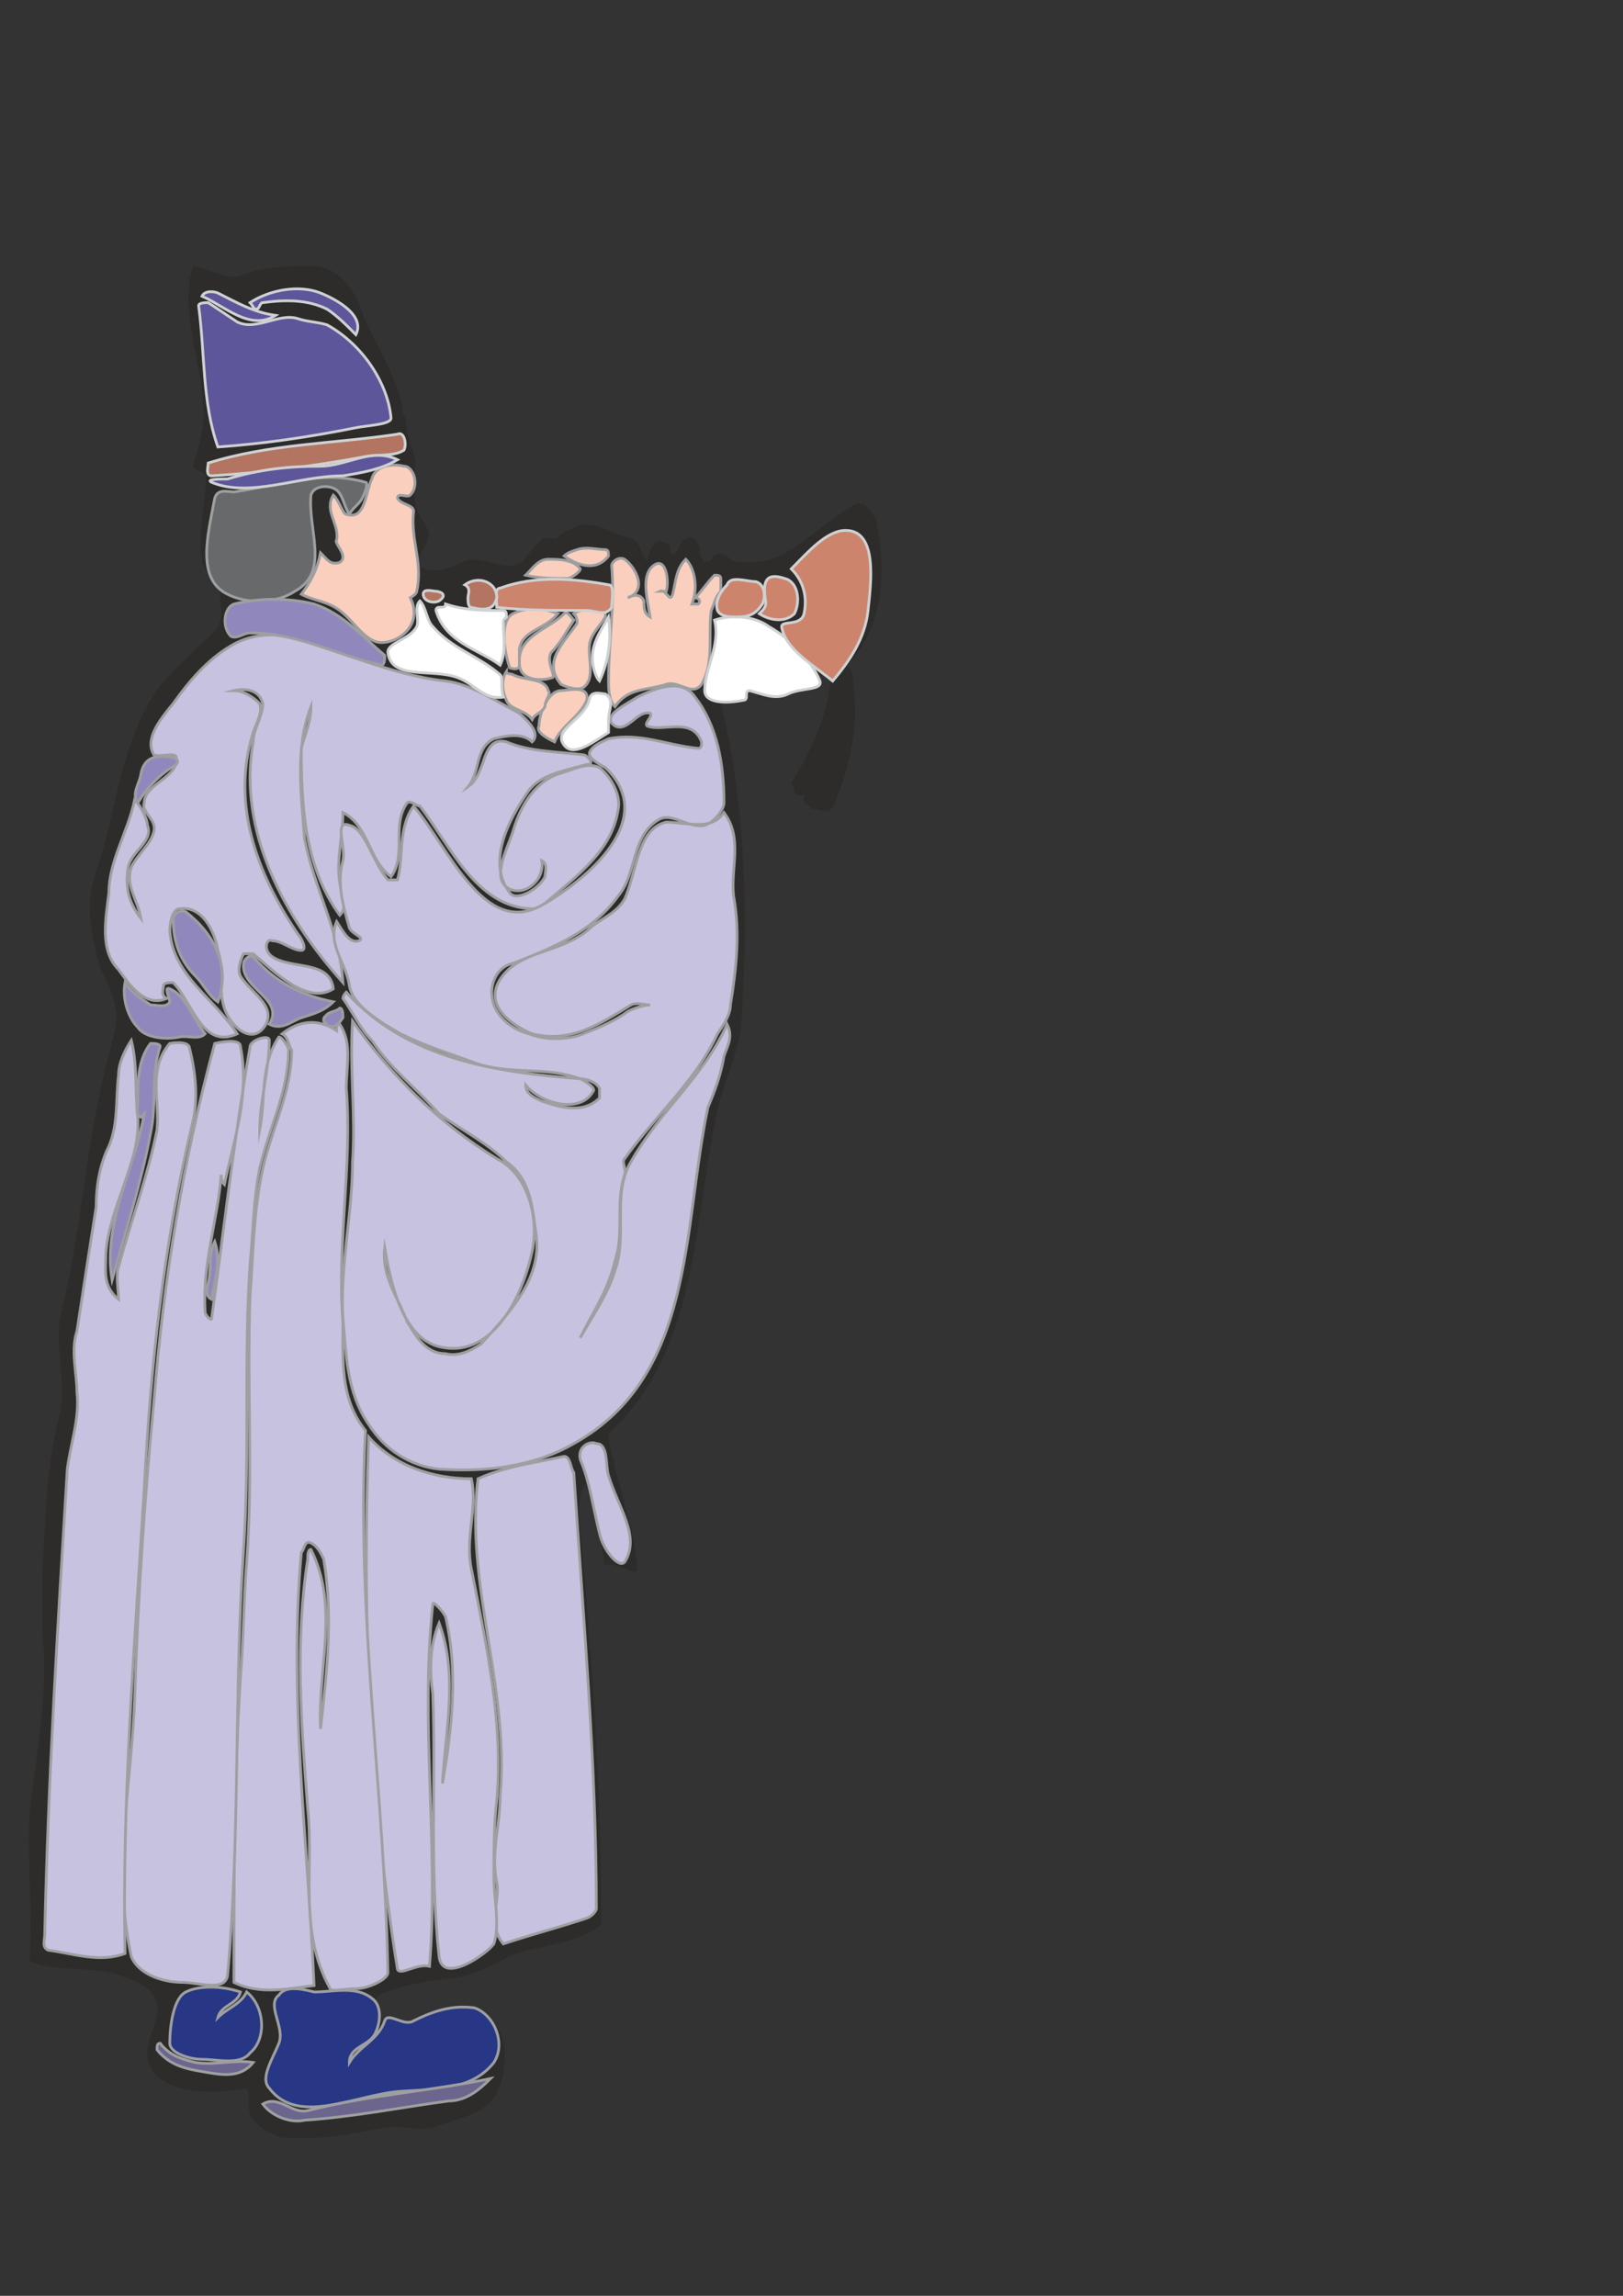 <?xml version="1.0" encoding="utf-8"?>
<!-- Created by UniConvertor 2.0rc4 (https://sk1project.net/) -->
<svg xmlns="http://www.w3.org/2000/svg" height="841.89pt" viewBox="0 0 595.276 841.89" width="595.276pt" version="1.1" xmlns:xlink="http://www.w3.org/1999/xlink" id="09a3e94f-f613-11ea-9937-dcc15c148e23">

<rect x="0" y="0" width="595.276" height="841.89" fill="#333333" stroke="none"/>

<g>
	<path style="fill:#2d2c2b;" d="M 140.39,780.297 C 128.51,782.601 116.342,785.049 103.166,783.825 99.566,782.673 94.742,780.297 92.366,776.697 89.99,773.097 92.366,765.897 89.99,765.897 77.966,768.273 53.99,768.273 53.99,752.649 53.99,746.673 58.742,740.697 57.59,734.649 56.366,728.673 49.166,726.297 45.566,725.073 34.766,720.249 21.59,723.849 10.79,719.097 11.942,701.097 9.998,683.097 10.79,665.097 13.166,643.497 17.99,620.673 15.542,599.073 15.542,591.873 15.542,583.449 15.542,576.249 16.766,557.097 16.766,539.097 21.59,519.873 25.19,506.697 19.142,493.449 22.742,480.273 29.942,450.465 31.166,422.889 38.366,392.937 39.59,388.185 40.742,383.361 41.966,378.537 44.342,371.337 40.742,362.985 37.142,355.785 33.542,344.985 31.166,331.737 34.766,320.937 43.19,298.185 43.19,272.985 58.742,251.385 64.862,244.185 71.99,238.137 79.19,230.937 82.862,226.185 80.342,220.137 80.342,215.385 80.342,212.937 75.59,210.561 74.366,206.961 71.99,196.161 75.59,185.361 75.59,174.561 75.59,173.337 70.766,172.185 70.766,170.961 73.142,162.537 75.59,155.337 74.366,146.985 73.142,130.137 65.942,113.361 70.766,97.737 73.142,97.089 82.862,102.561 87.542,101.337 95.966,97.737 107.99,97.089 117.566,97.737 125.99,100.185 130.742,107.385 133.19,115.737 137.942,126.537 145.142,137.337 147.59,149.361 147.59,150.585 147.59,151.737 148.742,152.961 148.742,158.937 151.19,163.761 152.342,168.585 152.342,173.337 151.19,179.385 152.342,184.137 152.342,187.737 155.942,191.337 157.166,194.937 158.39,199.761 149.966,205.737 154.79,208.185 159.542,210.561 165.59,208.185 170.342,205.737 177.542,203.361 185.966,210.561 191.942,205.737 194.39,202.137 196.766,199.761 199.142,197.385 200.366,197.385 202.742,197.385 203.966,197.385 206.342,194.937 209.942,193.785 212.39,192.561 219.59,191.337 225.35,196.161 231.326,197.385 235.07,198.537 235.07,203.361 237.374,205.737 238.526,200.985 239.75,196.161 245.726,199.761 245.726,200.985 245.726,203.361 247.022,203.361 249.326,202.137 249.326,196.161 254.15,197.385 256.526,198.537 256.526,200.985 256.526,203.361 257.75,204.585 257.75,206.961 260.126,205.737 261.35,205.737 261.35,203.361 262.574,203.361 265.022,202.137 267.326,204.585 268.55,205.737 275.75,206.961 284.174,205.737 288.926,202.137 297.35,197.385 304.478,190.185 312.902,185.361 316.502,182.985 318.878,186.585 321.254,190.185 324.926,208.185 324.854,229.785 310.454,244.185 312.902,245.337 312.902,248.937 312.902,250.161 315.278,265.785 311.678,281.337 305.702,295.737 303.254,299.337 299.654,295.737 297.35,296.961 298.502,294.585 293.75,295.737 294.974,292.137 296.126,290.985 292.526,292.137 291.374,290.985 291.374,289.761 291.374,288.537 290.15,287.385 297.35,275.361 303.254,263.337 304.478,250.161 306.854,250.161 306.854,248.937 308.078,247.785 309.302,246.561 308.078,245.337 306.854,245.337 297.35,248.937 287.774,251.385 278.126,256.137 278.126,254.985 278.126,253.761 276.974,253.761 272.15,253.761 263.726,252.537 263.726,254.985 273.374,293.361 274.526,332.961 272.15,371.337 272.15,384.585 265.022,396.537 262.574,409.785 254.15,451.689 255.374,495.897 223.118,525.849 225.35,542.697 232.55,558.249 233.774,575.097 233.774,578.697 226.574,572.649 221.75,573.873 220.526,564.297 218.366,553.497 214.766,543.849 212.39,547.449 212.39,552.273 212.39,555.873 217.142,606.273 220.526,655.449 220.526,705.849 211.238,713.049 199.142,713.049 188.342,716.649 181.142,720.249 175.31,723.849 167.966,725.073 158.39,726.297 148.742,727.449 140.39,731.049 135.566,732.273 137.942,740.697 141.542,743.073 148.742,746.673 154.79,740.697 161.99,739.473 171.566,738.249 182.366,738.249 184.742,749.049 185.966,755.097 184.742,762.297 182.366,767.049 178.766,775.473 167.966,776.697 158.39,780.297 152.342,781.449 146.366,779.073 140.39,780.297 L 140.39,780.297 Z" />
	<path style="stroke:#9e9fa1;stroke-width:1.008;stroke-miterlimit:10.433;fill:#68696a;" d="M 132.83,182.697 C 134.054,180.393 135.206,176.865 134.054,176.865 117.566,172.113 102.302,178.017 85.814,180.393 83.438,180.393 79.91,179.025 78.758,182.697 76.382,195.657 71.702,212.145 83.438,217.905 90.494,221.505 101.078,221.505 108.134,216.825 121.094,209.769 112.886,194.505 114.038,181.545 115.19,178.017 119.942,178.017 122.246,179.025 125.774,180.393 125.774,185.073 128.15,188.601 129.302,186.225 131.678,185.073 132.83,182.697 L 132.83,182.697 Z" />
	<path style="stroke:#9e9fa1;stroke-width:1.008;stroke-miterlimit:10.433;fill:#facfbe;" d="M 124.622,223.881 C 130.094,227.985 134.054,235.617 139.886,235.617 146.942,235.617 155.222,228.561 150.47,219.201 150.47,219.201 152.846,217.905 152.846,216.825 155.222,206.241 150.47,198.033 151.694,187.449 151.694,185.073 146.942,185.073 145.79,182.697 145.79,180.393 149.318,182.697 150.47,181.545 153.998,178.017 151.694,170.961 148.166,170.961 143.414,169.809 137.582,170.961 136.358,175.641 134.054,180.393 134.054,190.977 126.998,188.601 125.774,188.601 124.622,183.921 122.246,181.545 118.718,187.449 124.622,192.129 123.47,198.033 122.246,199.185 128.15,203.865 124.622,206.241 121.094,207.393 119.942,205.089 117.566,202.713 116.414,208.617 114.038,213.297 110.51,217.905 115.19,220.353 119.942,220.353 124.622,223.881 L 124.622,223.881 Z" />
	<path style="stroke:#9e9fa1;stroke-width:1.008;stroke-miterlimit:10.433;fill:#facfbe;" d="M 244.358,250.953 C 248.966,249.369 253.79,255.633 257.318,250.953 262.07,242.673 259.622,233.313 260.846,223.881 262.07,221.505 262.07,219.201 264.374,216.825 264.374,215.673 264.374,213.297 264.374,212.145 264.374,210.921 263.15,210.921 262.07,210.921 259.622,213.297 257.318,216.825 254.942,219.201 256.094,219.201 257.318,220.353 256.094,221.505 256.094,221.505 254.942,221.505 253.79,221.505 256.094,215.673 254.942,208.617 251.558,205.089 247.886,208.617 247.886,213.297 246.734,217.905 245.51,221.505 244.358,215.673 241.982,216.825 243.206,216.825 244.358,216.825 244.358,216.825 245.51,213.297 244.358,203.865 239.678,207.393 235.07,210.921 237.302,219.201 238.454,226.257 236.15,225.033 236.15,222.729 236.15,220.353 235.07,217.905 232.622,217.905 230.246,219.201 237.302,216.825 233.774,208.617 229.094,205.089 226.718,203.865 224.342,206.241 224.342,207.393 225.566,221.505 223.19,235.617 223.19,249.729 223.19,252.105 223.19,256.785 225.566,259.161 230.246,252.105 237.302,253.257 244.358,250.953 L 244.358,250.953 Z" />
	<path style="stroke:#9e9fa1;stroke-width:1.008;stroke-miterlimit:10.433;fill:#facfbe;" d="M 205.766,253.257 C 201.086,253.257 197.702,261.537 197.702,266.217 196.334,268.593 201.086,270.897 203.39,272.049 205.766,266.217 212.822,262.689 215.198,256.785 216.35,250.953 208.142,253.257 205.766,253.257 L 205.766,253.257 Z" />
	<path style="stroke:#9e9fa1;stroke-width:1.008;stroke-miterlimit:10.433;fill:#facfbe;" d="M 188.126,247.425 C 187.046,246.849 185.75,247.425 185.75,246.201 183.446,249.729 184.598,254.481 185.75,256.785 186.974,260.313 192.806,260.313 195.182,263.841 196.334,261.537 198.71,261.537 199.862,259.161 199.862,256.785 202.238,254.481 201.086,253.257 199.862,248.577 192.806,249.729 188.126,247.425 L 188.126,247.425 Z" />
	<path style="stroke:#9e9fa1;stroke-width:1.008;stroke-miterlimit:10.433;fill:#facfbe;" d="M 190.502,243.897 C 191.15,249.801 198.71,249.729 202.238,248.577 204.614,248.577 199.862,242.673 202.238,239.145 205.766,235.617 208.142,230.937 210.446,227.409 209.294,226.257 208.142,223.881 206.918,225.033 201.086,230.937 189.278,233.313 190.502,243.897 L 190.502,243.897 Z" />
	<path style="stroke:#9e9fa1;stroke-width:1.008;stroke-miterlimit:10.433;fill:#facfbe;" d="M 188.126,225.033 C 183.446,227.409 184.598,237.993 186.974,244.905 186.974,244.905 190.502,246.201 190.502,243.897 190.502,241.521 190.502,240.369 190.502,237.993 191.654,230.937 199.862,230.937 204.614,225.033 198.71,222.729 192.806,222.729 188.126,225.033 L 188.126,225.033 Z" />
	<path style="stroke:#9e9fa1;stroke-width:1.008;stroke-miterlimit:10.433;fill:#facfbe;" d="M 216.35,235.617 C 217.214,232.017 219.878,229.785 222.038,226.257 222.038,225.033 222.038,223.881 220.814,223.881 217.502,223.881 213.974,222.729 210.446,225.033 211.67,226.257 211.67,227.409 211.67,228.561 206.918,235.617 198.71,242.673 205.766,250.953 208.142,252.105 211.67,253.257 213.974,252.105 218.726,248.577 215.198,240.369 216.35,235.617 L 216.35,235.617 Z" />
	<path style="stroke:#9e9fa1;stroke-width:1.008;stroke-miterlimit:10.433;fill:#facfbe;" d="M 201.086,205.089 C 197.342,205.089 195.182,208.617 192.806,210.921 197.702,212.145 203.39,212.145 208.142,212.145 209.294,212.145 212.822,209.769 212.822,208.617 210.446,205.089 204.614,205.089 201.086,205.089 L 201.086,205.089 Z" />
	<path style="stroke:#9e9fa1;stroke-width:1.008;stroke-miterlimit:10.433;fill:#facfbe;" d="M 211.67,201.561 C 209.438,202.281 208.142,202.713 206.918,203.865 211.67,207.393 218.726,209.769 223.19,203.865 223.19,202.713 223.19,201.561 222.038,201.561 218.726,201.561 215.198,200.337 211.67,201.561 L 211.67,201.561 Z" />
	<path style="stroke:#9e9fa1;stroke-width:1.008;stroke-miterlimit:10.433;fill:#273786;" d="M 146.942,766.905 C 158.75,766.041 172.862,766.905 181.142,756.321 185.75,749.265 181.142,738.681 174.014,736.305 165.806,735.153 158.75,737.529 151.694,741.057 148.166,743.361 142.262,737.529 141.11,741.057 138.734,748.113 131.678,750.417 128.15,756.321 128.15,750.417 135.206,750.417 137.582,745.737 139.886,741.057 139.886,735.153 136.358,732.777 130.526,728.097 122.246,730.473 115.19,730.473 110.51,729.249 104.606,728.097 102.302,731.625 97.55,735.153 104.606,743.361 102.302,749.265 99.926,755.169 95.246,762.225 98.774,765.753 109.358,779.865 130.526,768.057 146.942,766.905 L 146.942,766.905 Z" />
	<path style="stroke:#9e9fa1;stroke-width:1.008;stroke-miterlimit:10.433;fill:#273786;" d="M 74.078,755.169 C 79.91,755.169 88.19,757.473 91.718,752.793 97.55,748.113 97.55,736.305 90.494,730.473 88.19,735.153 83.438,736.305 79.91,739.833 81.134,735.153 86.966,735.153 88.19,730.473 81.134,728.097 72.854,728.097 68.174,730.473 63.494,732.777 62.27,743.361 62.27,749.265 62.27,752.793 69.398,755.169 74.078,755.169 L 74.078,755.169 Z" />
	<path style="stroke:#9e9fa1;stroke-width:1.008;stroke-miterlimit:10.433;fill:#6c668e;" d="M 75.23,759.849 C 81.134,760.857 88.19,762.225 92.87,756.321 85.814,755.169 78.758,757.473 71.702,756.321 67.022,755.169 62.27,753.945 58.742,749.265 57.59,749.265 57.59,750.417 57.59,751.641 62.27,757.473 68.174,758.697 75.23,759.849 L 75.23,759.849 Z" />
	<path style="stroke:#9e9fa1;stroke-width:1.008;stroke-miterlimit:10.433;fill:#6c668e;" d="M 112.886,773.961 C 107.054,775.401 102.302,768.057 96.398,771.585 99.926,776.337 106.982,778.641 111.662,777.489 129.302,776.337 146.942,772.809 164.582,770.433 170.486,770.433 175.31,766.905 179.918,762.225 157.526,766.905 136.358,768.057 112.886,773.961 L 112.886,773.961 Z" />
	<path style="stroke:#9e9fa1;stroke-width:1.008;stroke-miterlimit:10.433;fill:#c6c2df;" d="M 215.198,703.401 C 216.782,702.897 218.726,700.953 218.726,699.873 218.726,646.953 213.974,594.033 210.446,539.961 209.294,538.737 209.294,534.057 206.918,534.057 196.334,536.433 185.75,537.585 175.31,542.265 170.486,581.073 186.974,618.729 183.446,658.689 183.446,669.273 179.918,679.857 182.222,690.441 183.446,697.497 178.694,705.777 184.598,712.833 195.182,709.305 204.614,706.929 215.198,703.401 L 215.198,703.401 Z" />
	<path style="stroke:#9e9fa1;stroke-width:1.008;stroke-miterlimit:10.433;fill:#c6c2df;" d="M 161.054,717.513 C 162.278,728.025 178.694,716.361 181.142,712.833 183.446,705.777 181.142,696.345 181.142,688.137 181.142,678.705 181.142,669.273 182.222,659.913 184.598,631.689 178.694,604.617 172.862,575.241 170.486,563.433 175.31,552.849 172.862,542.265 158.75,542.265 144.638,537.585 135.206,526.929 132.83,591.657 135.206,656.385 145.79,722.193 146.942,724.569 152.846,719.889 157.526,721.041 161.054,676.329 153.998,632.841 158.75,588.129 158.75,586.977 162.278,590.505 163.43,592.881 168.11,612.825 165.806,633.993 162.278,654.009 163.43,633.993 168.11,614.049 161.054,595.185 157.526,603.465 157.526,612.825 158.75,621.105 159.902,652.857 157.526,685.761 161.054,717.513 L 161.054,717.513 Z" />
	<path style="stroke:#9e9fa1;stroke-width:1.008;stroke-miterlimit:10.433;fill:#c6c2df;" d="M 130.526,729.249 C 135.35,729.249 142.262,725.721 142.262,723.417 141.11,657.537 130.526,591.657 134.054,524.625 124.622,512.889 125.774,498.777 125.774,484.665 123.47,456.441 129.302,427.281 126.998,399.129 126.998,390.849 129.302,382.641 124.622,375.585 123.47,375.585 123.47,376.737 123.47,377.961 116.414,373.209 109.358,374.433 103.454,379.113 105.83,380.265 105.83,383.793 106.982,385.017 106.982,400.281 99.926,413.241 96.398,428.433 92.87,444.921 92.87,459.969 91.718,475.233 90.494,508.209 92.87,539.961 90.494,572.865 89.342,586.977 89.342,601.089 88.19,615.201 85.814,652.857 85.814,689.289 85.814,726.945 95.246,731.625 105.83,729.249 115.19,728.097 112.886,675.177 105.83,622.257 110.51,569.337 111.662,568.185 111.662,564.657 114.038,565.809 116.414,566.961 117.566,569.337 118.718,571.713 122.246,592.881 119.942,612.825 117.566,633.993 116.414,611.673 124.622,589.353 114.038,568.185 112.886,568.185 112.886,570.489 112.886,571.713 108.134,602.241 110.51,632.841 112.886,663.441 115.19,685.761 109.358,708.081 121.094,729.249 121.094,730.473 126.998,729.249 130.526,729.249 L 130.526,729.249 Z" />
	<path style="stroke:#9e9fa1;stroke-width:1.008;stroke-miterlimit:10.433;fill:#c6c2df;" d="M 67.022,726.945 C 72.998,726.945 82.286,730.473 83.438,724.569 88.19,672.801 85.814,619.881 89.342,568.185 91.718,532.905 89.342,498.777 91.718,463.497 92.87,451.977 92.87,440.169 95.246,428.433 98.774,413.241 105.83,400.281 105.83,385.017 105.83,383.793 103.454,380.265 102.302,380.265 95.246,390.849 97.55,402.657 95.246,414.393 95.246,403.809 98.774,392.073 98.774,381.489 98.774,379.113 91.718,381.489 91.718,383.793 85.814,417.921 82.286,449.601 77.606,483.513 77.606,484.665 75.23,482.289 75.23,481.137 74.078,463.497 79.91,447.225 81.134,430.809 81.134,431.961 81.134,433.113 82.286,434.337 85.814,417.921 91.718,401.433 88.19,383.793 88.19,380.265 78.758,382.641 78.758,382.641 67.022,426.057 59.966,469.401 56.438,514.041 52.91,550.545 50.534,586.977 49.382,623.409 48.158,655.161 41.102,685.761 48.158,717.513 50.534,723.417 58.742,726.945 67.022,726.945 L 67.022,726.945 Z" />
	<path style="stroke:#9e9fa1;stroke-width:1.008;stroke-miterlimit:10.433;fill:#c6c2df;" d="M 16.406,709.305 C 16.406,711.609 15.254,713.985 17.63,715.137 26.99,716.361 36.422,719.889 45.854,716.361 44.702,659.913 49.382,603.465 52.91,545.793 55.214,501.153 59.966,456.441 70.55,412.017 72.854,402.657 71.702,393.225 69.398,383.793 68.174,381.489 62.27,382.641 62.27,382.641 54.062,392.073 58.742,403.809 57.59,414.393 54.062,431.961 48.158,447.225 43.478,464.649 42.398,468.177 43.478,472.929 43.478,476.457 37.574,471.705 38.798,465.873 38.798,459.969 39.95,442.545 51.686,426.057 50.534,409.713 49.382,400.281 50.534,390.849 48.158,381.489 45.854,385.017 43.478,389.697 43.478,394.377 42.398,402.657 43.478,412.017 39.95,420.297 36.422,427.281 35.27,435.489 35.27,442.545 32.894,457.593 30.518,472.929 28.214,488.193 25.838,495.249 28.214,503.457 28.214,510.441 29.366,519.945 25.838,529.377 24.686,538.737 21.158,596.409 17.63,652.857 16.406,709.305 L 16.406,709.305 Z" />
	<path style="stroke:#9e9fa1;stroke-width:1.008;stroke-miterlimit:10.433;fill:#c6c2df;" d="M 84.662,236.841 C 76.022,241.953 69.398,249.729 63.494,258.009 58.742,263.841 52.91,270.897 56.438,276.801 58.742,277.809 64.646,275.649 64.646,277.809 65.798,285.009 52.91,287.385 52.91,294.441 51.686,297.969 57.59,300.345 56.438,304.953 55.214,309.705 50.534,313.233 48.158,317.985 45.854,325.041 50.534,329.721 51.686,336.777 47.006,330.873 45.854,325.041 47.006,317.985 48.158,312.081 56.438,308.553 54.062,302.649 54.062,300.345 51.686,295.593 49.382,293.289 47.006,304.953 39.95,315.609 39.95,327.345 38.798,336.777 36.422,348.513 43.478,355.569 47.006,360.321 52.91,369.681 61.118,366.153 58.742,365.001 59.966,362.625 59.966,361.473 59.966,360.321 62.27,360.321 63.494,360.321 70.55,367.377 74.078,385.017 86.966,379.113 78.758,366.153 63.494,357.945 62.27,341.457 62.27,337.929 63.494,333.249 65.798,333.249 74.078,331.953 78.758,341.457 79.91,348.513 82.286,355.569 79.91,362.625 82.286,369.681 84.662,376.737 92.87,383.793 97.55,375.585 101.078,368.529 91.718,363.849 88.19,357.945 86.966,355.569 88.19,352.041 89.342,349.737 90.494,349.737 91.718,349.737 92.87,349.737 101.078,356.793 112.886,368.529 122.246,362.625 121.094,352.041 106.982,355.569 99.926,350.889 96.398,348.513 97.55,343.833 99.926,344.985 103.454,344.985 106.982,348.513 110.51,348.513 112.886,348.513 110.51,343.833 109.358,342.681 94.022,320.289 84.662,294.441 92.87,268.593 94.022,265.065 96.398,261.537 95.246,258.009 92.87,255.633 89.342,253.257 85.814,253.257 90.494,252.105 95.246,253.257 96.398,258.009 96.398,262.689 92.87,267.369 92.87,272.049 86.966,304.953 104.606,336.777 125.774,360.321 124.622,341.457 115.19,326.049 111.662,307.401 110.51,290.913 108.134,274.425 114.038,259.161 114.038,265.065 111.662,269.745 110.51,274.425 110.51,295.593 111.662,317.985 124.622,335.625 126.998,333.249 125.774,330.873 125.774,328.569 122.246,317.985 125.774,308.553 125.774,297.969 135.206,302.649 135.206,315.609 143.414,321.513 149.318,313.233 143.414,302.649 149.318,294.441 150.47,293.289 152.846,295.593 153.998,295.593 165.806,310.929 175.31,334.401 197.702,333.249 209.294,322.665 224.342,313.233 226.718,296.817 227.87,292.065 224.342,285.009 219.878,281.481 215.198,279.177 209.294,282.705 204.614,283.857 195.182,287.385 190.502,296.817 188.126,304.953 185.75,312.081 179.918,322.665 186.974,326.049 192.806,328.569 199.862,322.665 198.71,315.609 201.086,316.689 199.862,320.289 199.862,321.513 197.702,326.049 189.278,330.873 186.974,327.345 178.694,316.689 185.75,301.497 194.03,289.761 198.71,283.857 206.918,282.705 215.198,280.329 218.726,280.329 215.198,276.801 213.974,276.801 204.614,275.649 194.03,275.649 185.75,272.049 176.39,269.745 178.694,283.857 171.638,288.537 176.39,282.705 174.014,274.425 181.142,270.897 185.75,269.745 191.654,268.593 195.182,272.049 198.71,268.593 192.806,263.841 190.502,261.537 181.142,256.785 172.862,250.953 163.43,249.729 142.262,247.425 124.622,237.993 104.606,233.313 97.55,232.089 90.494,233.313 84.662,236.841 L 84.662,236.841 Z" />
	<path style="stroke:#9e9fa1;stroke-width:1.008;stroke-miterlimit:10.433;fill:#9088bd;" d="M 91.718,232.089 C 109.502,232.089 123.47,240.369 139.886,243.897 141.11,243.897 141.11,241.521 141.11,240.369 132.83,233.313 125.774,225.033 115.19,221.505 105.83,219.201 95.246,219.201 85.814,221.505 82.286,222.729 81.134,229.785 84.662,233.313 86.966,234.465 89.342,232.089 91.718,232.089 L 91.718,232.089 Z" />
	<path style="stroke:#9e9fa1;stroke-width:1.008;stroke-miterlimit:10.433;fill:#9088bd;" d="M 50.534,403.809 C 50.534,406.185 49.382,408.489 51.686,409.713 L 52.91,408.489 C 49.382,428.433 37.574,448.449 41.102,469.401 45.854,451.977 51.686,434.337 55.214,415.545 57.59,404.961 55.214,394.377 58.742,383.793 58.742,382.641 56.438,382.641 55.214,382.641 50.534,388.545 50.534,396.753 50.534,403.809 L 50.534,403.809 Z" />
	<path style="stroke:#9e9fa1;stroke-width:1.008;stroke-miterlimit:10.433;fill:#9088bd;" d="M 65.798,380.265 C 69.254,379.617 72.854,381.489 75.23,379.113 70.55,373.209 68.174,365.001 62.27,362.625 59.966,361.473 62.27,366.153 62.27,367.377 61.118,369.681 57.59,368.529 55.214,368.529 51.686,366.153 48.158,363.849 45.854,360.321 44.702,366.153 47.006,373.209 50.534,376.737 52.91,380.265 59.966,381.489 65.798,380.265 L 65.798,380.265 Z" />
	<path style="stroke:#9e9fa1;stroke-width:1.008;stroke-miterlimit:10.433;fill:#9088bd;" d="M 71.702,357.945 C 74.726,360.969 76.382,365.001 79.91,367.377 84.662,354.417 78.758,342.681 68.174,334.401 65.798,333.249 63.494,335.625 63.494,336.777 63.494,344.985 65.798,352.041 71.702,357.945 L 71.702,357.945 Z" />
	<path style="stroke:#9e9fa1;stroke-width:1.008;stroke-miterlimit:10.433;fill:#9088bd;" d="M 110.51,373.209 C 114.542,371.913 118.718,370.905 122.246,367.377 110.51,365.001 101.078,360.321 92.87,350.889 91.718,349.737 89.342,352.041 89.342,353.265 88.19,362.625 104.606,366.153 98.774,375.585 103.454,377.961 106.982,374.433 110.51,373.209 L 110.51,373.209 Z" />
	<path style="stroke:#9e9fa1;stroke-width:1.008;stroke-miterlimit:10.433;fill:#9088bd;" d="M 76.382,470.553 C 75.806,472.857 75.23,475.233 77.606,476.457 78.758,469.401 81.134,462.345 78.758,455.289 76.382,459.969 77.606,465.873 76.382,470.553 L 76.382,470.553 Z" />
	<path style="stroke:#9e9fa1;stroke-width:1.008;stroke-miterlimit:10.433;fill:#c6c2df;" d="M 229.094,430.809 C 229.814,428.577 227.87,426.057 229.094,424.905 240.83,408.489 254.942,396.753 263.15,379.113 265.526,375.585 267.902,372.057 267.902,368.529 270.206,354.417 271.43,341.457 269.054,328.569 267.902,317.985 272.582,307.401 265.526,297.969 260.846,304.953 251.558,301.497 244.358,301.497 233.774,303.873 233.774,319.137 229.094,329.721 225.566,335.625 219.878,336.777 215.198,341.457 204.614,349.737 190.502,348.513 183.446,359.097 177.542,368.529 186.974,375.585 195.182,379.113 209.294,382.641 219.878,375.585 231.398,368.529 233.774,367.377 236.15,368.529 238.454,368.529 236.15,368.529 232.622,369.681 230.246,370.905 225.566,374.433 219.878,376.737 213.974,379.113 208.142,381.489 199.862,381.489 194.03,379.113 189.278,377.961 183.446,374.433 181.142,368.529 178.694,361.473 182.222,354.417 188.126,353.265 203.39,347.361 217.502,341.457 226.718,328.569 233.774,320.289 231.398,306.177 241.982,300.345 246.734,297.969 252.566,303.873 258.47,302.649 262.07,301.497 265.526,296.817 265.526,294.441 265.526,280.329 263.15,266.217 254.942,255.633 250.262,248.577 240.83,252.105 233.774,255.633 230.246,258.009 219.878,262.689 225.566,266.217 230.246,268.593 233.774,260.313 238.454,261.537 239.678,262.689 236.15,265.065 237.302,266.217 243.206,268.593 253.79,262.689 257.318,272.049 257.318,273.273 257.318,274.425 256.094,274.425 244.358,273.273 235.07,268.593 223.19,270.897 220.814,272.049 217.502,273.273 216.35,275.649 215.198,277.809 219.878,280.329 222.038,281.481 241.982,300.345 215.198,322.665 198.71,331.953 177.542,343.833 164.582,310.929 151.694,295.593 145.79,303.873 148.166,314.457 145.79,322.665 145.79,322.665 143.414,322.665 142.262,322.665 136.358,315.609 134.054,303.873 128.15,302.649 122.246,300.345 126.998,310.929 125.774,315.609 123.47,323.817 125.774,331.953 128.15,340.305 129.302,342.681 134.054,343.833 131.678,344.985 128.15,346.209 125.774,341.457 123.47,337.929 119.942,346.209 126.998,353.265 128.15,361.473 129.302,368.529 138.734,374.433 146.942,379.113 156.374,383.793 164.582,386.169 174.014,389.697 186.974,394.377 199.862,390.849 212.822,395.601 215.198,395.601 218.726,396.753 219.878,399.129 219.878,400.281 219.878,401.433 219.878,402.657 213.974,408.489 205.766,406.185 198.71,403.809 196.334,402.657 192.806,401.433 192.806,397.905 198.71,404.961 212.822,408.489 217.502,400.281 218.726,399.129 215.198,396.753 212.822,395.601 182.222,393.225 149.318,388.545 126.998,363.849 126.998,363.849 125.774,365.001 125.774,366.153 129.302,370.905 131.678,376.737 136.358,381.489 143.414,392.073 152.846,399.129 161.054,408.489 169.334,414.393 178.694,419.073 185.75,426.057 194.03,431.961 195.182,441.393 196.334,450.753 199.862,468.177 186.974,481.137 176.39,492.873 172.862,495.249 168.11,497.625 163.43,496.401 156.374,496.401 152.846,490.569 149.318,484.665 145.79,475.233 139.886,468.177 141.11,457.593 143.414,471.705 148.166,491.721 162.278,494.097 181.142,497.625 191.654,475.233 195.182,458.817 197.702,447.225 194.03,430.809 182.222,424.905 161.054,412.017 143.414,394.377 129.302,374.433 128.15,392.073 130.526,408.489 129.302,426.057 129.302,444.921 124.622,464.649 125.774,483.513 126.998,496.401 126.998,510.441 135.206,522.321 141.11,531.681 150.47,537.585 161.054,538.737 178.694,539.961 196.334,537.585 210.446,529.377 254.942,504.681 250.262,450.753 259.622,406.185 262.07,400.281 264.374,394.377 265.526,387.321 266.678,383.793 269.054,380.265 266.678,375.585 258.47,394.377 241.982,407.337 231.398,426.057 224.342,437.865 230.246,452.913 225.566,465.873 223.19,474.081 217.502,482.289 212.822,490.569 217.502,481.137 223.19,472.929 225.566,462.345 229.094,451.977 225.566,441.393 229.094,430.809 L 229.094,430.809 Z" />
	<path style="stroke:#9e9fa1;stroke-width:1.008;stroke-miterlimit:10.433;fill:#c6c2df;" d="M 219.878,562.281 C 221.102,568.113 226.718,575.241 229.094,572.865 235.07,563.433 226.718,552.849 223.19,541.113 222.038,537.585 223.19,529.377 218.726,529.377 216.35,528.153 211.67,530.529 212.822,535.209 216.35,543.489 217.502,552.849 219.878,562.281 L 219.878,562.281 Z" />
	<path style="stroke:#9e9fa1;stroke-width:1.008;stroke-miterlimit:10.433;fill:#9088bd;" d="M 51.686,283.857 C 51.11,287.529 48.158,290.913 50.534,294.441 54.062,288.537 58.742,283.857 64.646,280.329 65.798,279.177 64.646,277.809 63.494,277.809 58.742,276.801 52.91,276.801 51.686,283.857 L 51.686,283.857 Z" />
	<path style="stroke:#9e9fa1;stroke-width:1.008;stroke-miterlimit:10.433;fill:#9088bd;" d="M 119.942,372.057 C 118.718,373.209 118.718,373.209 118.718,374.433 121.094,377.961 123.47,376.737 125.774,373.209 125.774,372.057 125.774,369.681 124.622,369.681 123.47,370.905 121.094,370.905 119.942,372.057 L 119.942,372.057 Z" />
	<path style="stroke:#cfd1d2;stroke-width:1.008;stroke-miterlimit:10.433;fill:#ffffff;" d="M 168.11,248.577 C 174.086,250.809 177.542,256.785 184.598,255.633 183.446,252.105 184.598,248.577 183.446,247.425 175.31,240.369 165.806,237.993 158.75,229.785 156.374,227.409 156.374,222.729 153.998,220.353 151.694,222.729 153.998,227.409 152.846,229.785 150.47,234.465 142.262,235.617 142.262,239.145 143.414,249.729 158.75,244.905 168.11,248.577 L 168.11,248.577 Z" />
	<path style="stroke:#cfd1d2;stroke-width:1.008;stroke-miterlimit:10.433;fill:#ffffff;" d="M 184.598,228.561 C 184.598,227.409 184.598,227.409 185.75,226.257 185.75,225.033 185.75,223.881 184.598,223.881 177.542,223.881 170.486,223.881 163.43,221.505 163.43,223.881 159.902,221.505 159.902,223.881 163.43,235.617 175.31,237.993 183.446,243.897 185.75,239.145 184.598,233.313 184.598,228.561 L 184.598,228.561 Z" />
	<path style="stroke:#cfd1d2;stroke-width:1.008;stroke-miterlimit:10.433;fill:#ffffff;" d="M 223.19,263.841 C 223.19,260.313 225.566,256.785 222.038,254.481 220.814,254.481 217.502,253.257 216.35,255.633 215.198,263.841 202.238,267.369 206.918,273.273 210.446,277.809 217.502,272.049 223.19,268.593 223.19,267.369 223.19,265.065 223.19,263.841 L 223.19,263.841 Z" />
	<path style="stroke:#cfd1d2;stroke-width:1.008;stroke-miterlimit:10.433;fill:#ffffff;" d="M 217.502,243.897 C 217.934,246.201 218.726,248.577 219.878,249.729 223.19,242.673 224.342,234.465 223.19,226.257 219.878,232.089 216.35,236.841 217.502,243.897 L 217.502,243.897 Z" />
	<path style="stroke:#cfd1d2;stroke-width:1.008;stroke-miterlimit:10.433;fill:#ffffff;" d="M 289.07,254.481 C 293.75,252.105 301.886,253.257 300.734,249.729 297.278,241.521 290.222,234.465 282.014,229.785 277.262,226.257 269.054,225.033 262.07,227.409 264.374,236.841 258.47,244.905 258.47,253.257 258.47,258.009 266.678,258.009 272.582,256.785 274.958,256.785 272.582,253.257 274.958,253.257 279.638,254.481 284.318,256.785 289.07,254.481 L 289.07,254.481 Z" />
	<path style="stroke:#cfd1d2;stroke-width:1.008;stroke-miterlimit:10.433;fill:#cd846d;" d="M 318.374,223.881 C 319.526,213.297 321.902,194.505 310.166,194.505 303.11,194.505 296.126,202.713 290.222,208.617 294.902,213.297 296.126,219.201 294.902,225.033 293.75,229.785 286.694,227.409 286.694,229.785 287.846,237.993 298.358,243.897 305.414,249.729 311.318,242.673 317.222,234.465 318.374,223.881 L 318.374,223.881 Z" />
	<path style="stroke:#cfd1d2;stroke-width:1.008;stroke-miterlimit:10.433;fill:#cd846d;" d="M 280.79,220.353 C 281.222,222.657 279.638,223.881 278.486,225.033 282.014,227.409 287.846,228.561 291.374,225.033 293.75,220.353 292.598,213.297 287.846,212.145 280.79,209.769 279.638,213.297 280.79,220.353 L 280.79,220.353 Z" />
	<path style="stroke:#cfd1d2;stroke-width:1.008;stroke-miterlimit:10.433;fill:#cd846d;" d="M 270.206,226.257 C 275.102,226.257 277.262,225.033 279.638,221.505 280.79,219.201 280.79,214.449 277.262,213.297 273.734,213.297 267.902,210.921 266.678,214.449 264.374,216.825 262.07,220.353 263.15,223.881 264.374,226.257 267.902,226.257 270.206,226.257 L 270.206,226.257 Z" />
	<path style="stroke:#cfd1d2;stroke-width:1.008;stroke-miterlimit:10.433;fill:#cd846d;" d="M 215.198,223.881 C 218.726,223.881 222.038,226.257 224.342,222.729 224.342,220.353 225.566,214.449 223.19,214.449 210.446,212.145 196.334,210.921 183.446,215.673 181.142,215.673 182.222,220.353 182.222,222.729 192.806,223.881 204.614,223.881 215.198,223.881 L 215.198,223.881 Z" />
	<path style="stroke:#cfd1d2;stroke-width:1.008;stroke-miterlimit:10.433;fill:#b37561;" d="M 171.638,219.201 C 171.638,220.353 171.638,222.729 172.862,222.729 177.542,223.881 181.142,223.881 182.222,219.201 182.222,213.297 175.31,210.921 170.486,214.449 172.862,215.673 171.638,217.905 171.638,219.201 L 171.638,219.201 Z" />
	<path style="stroke:#cfd1d2;stroke-width:1.008;stroke-miterlimit:10.433;fill:#b37561;" d="M 159.902,216.825 C 158.75,216.825 155.222,215.673 155.222,217.905 155.222,220.353 158.75,221.505 161.054,220.353 164.582,217.905 161.054,216.825 159.902,216.825 L 159.902,216.825 Z" />
	<path style="stroke:#cfd1d2;stroke-width:1.008;stroke-miterlimit:10.433;fill:#b37561;" d="M 134.054,167.433 C 138.806,166.569 144.638,167.433 148.166,165.057 149.318,162.753 148.166,158.001 145.79,159.225 122.246,162.753 98.774,162.753 76.382,169.809 76.382,170.961 75.23,174.489 77.606,174.489 96.398,173.337 115.19,170.961 134.054,167.433 L 134.054,167.433 Z" />
	<path style="stroke:#cfd1d2;stroke-width:1.008;stroke-miterlimit:10.433;fill:#5d569b;" d="M 130.526,156.849 C 135.278,155.913 143.414,155.697 143.414,153.321 142.262,140.361 132.83,126.249 119.942,119.121 116.414,118.041 112.886,118.041 109.358,116.889 102.302,114.513 94.022,121.569 86.966,118.041 83.438,115.665 79.91,113.361 76.382,110.985 75.23,110.985 72.854,110.985 72.854,112.137 75.23,129.777 74.078,147.417 79.91,163.905 96.398,162.753 112.886,160.377 130.526,156.849 L 130.526,156.849 Z" />
	<path style="stroke:#cfd1d2;stroke-width:1.008;stroke-miterlimit:10.433;fill:#5d569b;" d="M 117.566,107.457 C 109.646,104.289 98.774,106.305 91.718,110.985 92.87,112.137 92.87,113.361 94.022,113.361 95.246,113.361 95.246,110.985 96.398,110.985 104.606,109.833 112.886,109.833 119.942,113.361 123.47,115.665 126.998,119.121 130.526,122.721 134.054,115.665 123.47,109.833 117.566,107.457 L 117.566,107.457 Z" />
	<path style="stroke:#cfd1d2;stroke-width:1.008;stroke-miterlimit:10.433;fill:#5d569b;" d="M 79.91,107.457 C 78.902,106.953 75.23,106.305 74.078,108.609 82.286,112.137 91.718,121.569 101.078,115.665 92.87,114.513 86.966,110.985 79.91,107.457 L 79.91,107.457 Z" />
	<path style="stroke:#cfd1d2;stroke-width:1.008;stroke-miterlimit:10.433;fill:#5d569b;" d="M 117.566,170.961 C 105.758,170.961 95.246,172.113 83.438,175.641 81.134,175.641 75.23,175.641 77.606,176.865 91.718,182.697 109.358,174.489 125.774,174.489 132.83,173.337 139.886,172.113 145.79,168.585 136.358,163.905 126.998,170.961 117.566,170.961 L 117.566,170.961 Z" />
</g>
</svg>